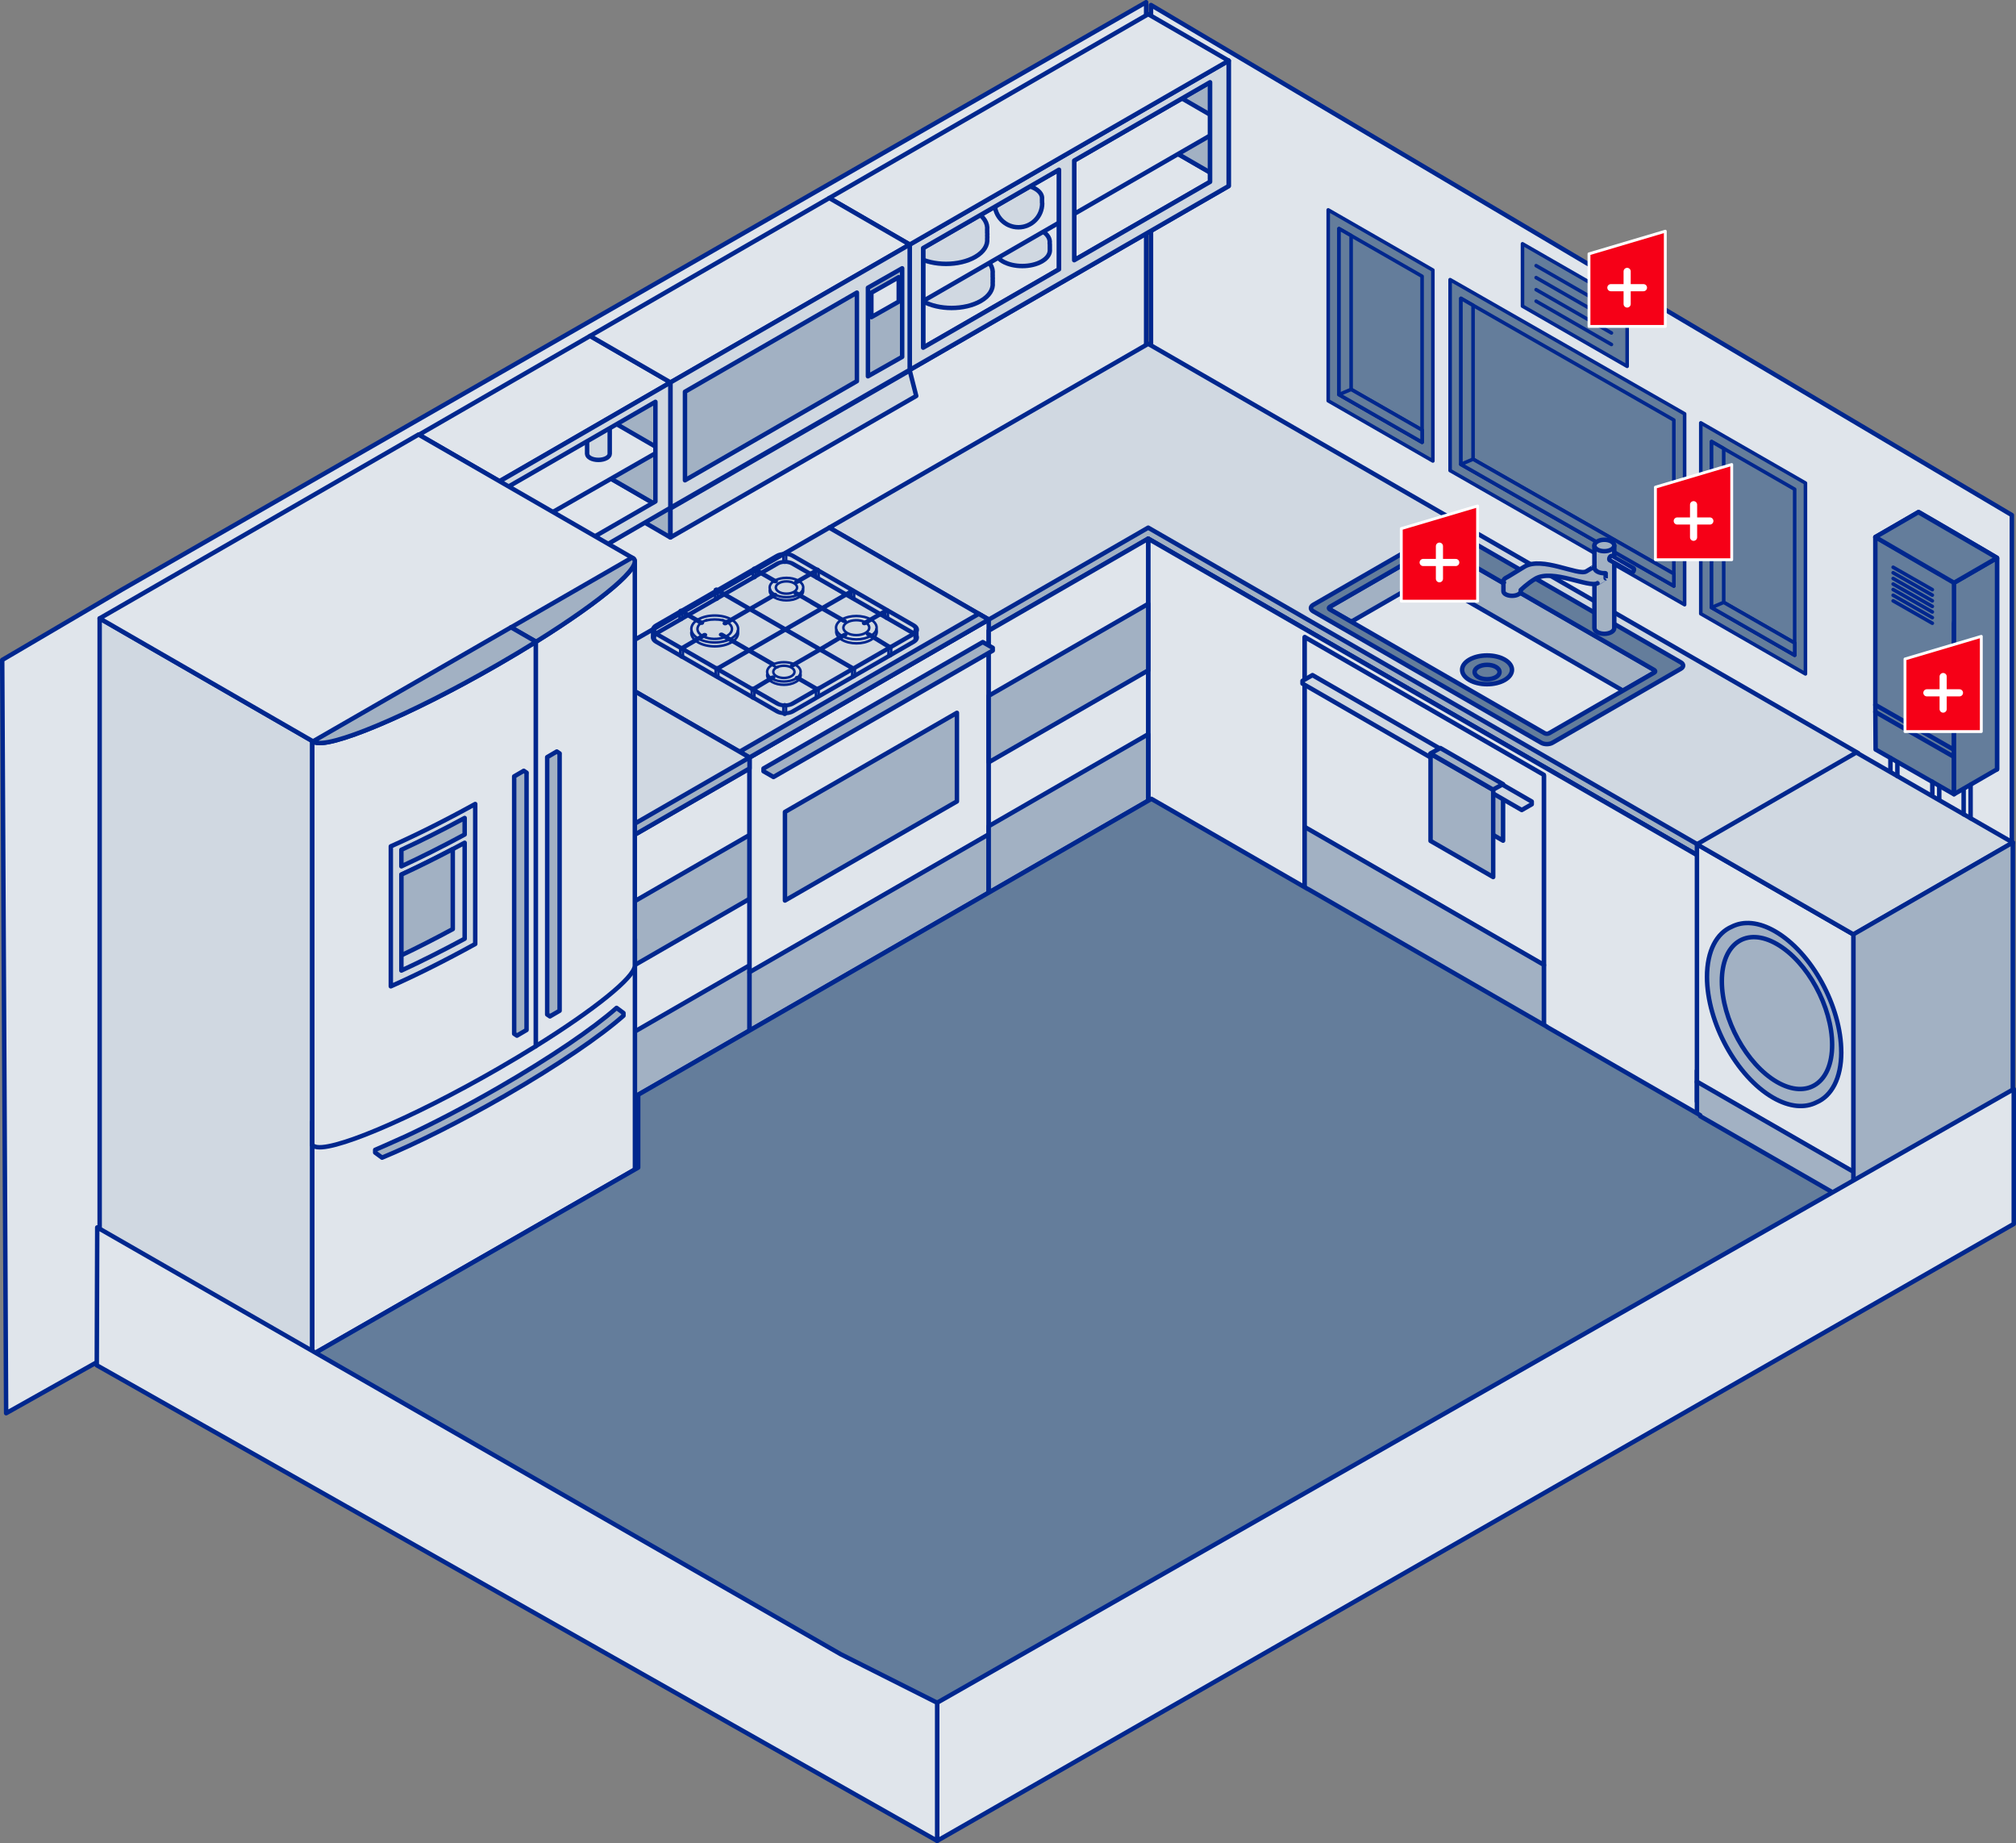 <?xml version="1.0" encoding="UTF-8"?>
<svg id="Calque_2" data-name="Calque 2" xmlns="http://www.w3.org/2000/svg" viewBox="0 0 564.8 516.24">
  <rect x="0" y="0" width="564.8" height="516.24" fill="#808080" stroke="none"/>
  <defs>
    <style>
      .cls-1, .cls-2, .cls-3, .cls-4, .cls-5, .cls-6, .cls-7, .cls-8, .cls-9, .cls-10 {
        stroke: #00278e;
      }

      .cls-1, .cls-2, .cls-3, .cls-4, .cls-5, .cls-6, .cls-7, .cls-8, .cls-9, .cls-10, .cls-11, .cls-12 {
        stroke-linecap: round;
        stroke-linejoin: round;
      }

      .cls-1, .cls-2, .cls-3, .cls-5, .cls-7, .cls-8 {
        stroke-width: 1.25px;
      }

      .cls-1, .cls-9 {
        fill: #647d9b;
      }

      .cls-2 {
        fill: #d0d8e1;
      }

      .cls-3 {
        fill: #a2b1c3;
      }

      .cls-4 {
        stroke-width: .7px;
      }

      .cls-4, .cls-6, .cls-8 {
        fill: none;
      }

      .cls-5 {
        fill: #e0e5eb;
      }

      .cls-7, .cls-10 {
        fill: #fff;
      }

      .cls-11 {
        stroke-width: 2px;
      }

      .cls-11, .cls-12 {
        fill: #f60017;
        stroke: #fff;
      }

      .cls-12 {
        stroke-width: .8px;
      }
    </style>
  </defs>
  <g id="Points_interactifs" data-name="Points interactifs">
    <g>
      <path class="cls-5" d="M563.64,317.51l-241.18-142.87V1.41l241.18,142.86v173.24Z"/>
      <g>
        <g>
          <polygon class="cls-9" points="476.49 171.91 476.49 118.44 505.81 135.3 505.81 188.76 476.49 171.91"/>
          <polygon class="cls-9" points="479.51 123.68 479.51 170.16 502.79 183.52 502.79 137.04 479.51 123.68"/>
          <polygon class="cls-9" points="482.91 125.65 482.91 168.72 502.79 180.11 502.79 183.52 479.51 170.17 479.51 123.68 482.91 125.65"/>
          <polygon class="cls-9" points="482.91 168.72 479.51 170.17 502.79 183.52 502.79 180.11 482.91 168.72"/>
        </g>
        <g>
          <polygon class="cls-9" points="372.11 112.26 372.11 58.79 401.43 75.65 401.43 129.12 372.11 112.26"/>
          <polygon class="cls-9" points="375.13 64.04 375.13 110.52 398.41 123.87 398.41 77.39 375.13 64.04"/>
          <polygon class="cls-9" points="378.53 66 378.53 109.07 398.41 120.46 398.41 123.87 375.13 110.52 375.13 64.04 378.53 66"/>
          <polygon class="cls-9" points="378.53 109.07 375.13 110.52 398.41 123.87 398.41 120.46 378.53 109.07"/>
        </g>
        <g>
          <polygon class="cls-9" points="406.26 131.8 406.26 78.33 471.96 115.91 471.96 169.38 406.26 131.8"/>
          <polygon class="cls-9" points="409.29 83.57 409.29 130.05 468.94 164.13 468.94 117.65 409.29 83.57"/>
          <polygon class="cls-9" points="412.69 85.54 412.69 128.61 468.94 160.72 468.94 164.13 409.29 130.06 409.29 83.57 412.69 85.54"/>
          <polygon class="cls-9" points="412.69 128.61 409.29 130.06 468.94 164.13 468.94 160.72 412.69 128.61"/>
        </g>
      </g>
      <g>
        <polygon class="cls-9" points="426.54 85.75 426.54 68.29 455.86 85.15 455.86 102.61 426.54 85.75"/>
        <line class="cls-9" x1="430.36" y1="77.76" x2="451.46" y2="89.89"/>
        <line class="cls-9" x1="430.36" y1="74.41" x2="451.46" y2="86.54"/>
        <line class="cls-9" x1="430.36" y1="81.13" x2="451.46" y2="93.26"/>
        <line class="cls-9" x1="430.36" y1="84.36" x2="451.46" y2="96.49"/>
      </g>
      <polygon class="cls-5" points="321.1 .62 321.1 174.92 277 199.7 268.09 204.71 219.91 231.79 209.99 237.36 177.85 255.42 165.63 262.29 156.77 267.27 153.3 269.22 150.1 271.02 147.52 272.47 144.05 274.42 87.48 306.21 27.92 381.12 21.28 384.85 1.72 395.84 .62 184.86 34.17 165.15 138.6 105.27 321.1 .62"/>
      <polygon class="cls-3" points="187.8 142.41 175.04 135 175.04 143.12 187.8 150.53 187.8 142.41"/>
      <polygon class="cls-5" points="344.08 51.24 257.42 101.2 246.78 95.05 246.88 82.03 322.22 38.61 344.08 51.24"/>
      <polygon class="cls-3" points="344.08 51.24 343.76 19.86 321.9 7.22 322.22 38.61 344.08 51.24"/>
      <polygon class="cls-5" points="185.26 142.22 141.77 167.12 119.9 154.48 163.4 129.58 185.26 142.22"/>
      <polygon class="cls-3" points="185.26 142.22 184.94 111.99 163.08 99.35 163.4 129.58 185.26 142.22"/>
      <path class="cls-7" d="M166.66,133.15c0,.63.85,1.14,1.89,1.14s1.9-.51,1.9-1.14-.84-1.14-1.9-1.14-1.89.51-1.89,1.14Z"/>
      <polygon class="cls-5" points="185.26 126.03 141.77 150.93 119.9 138.29 163.4 113.39 185.26 126.03"/>
      <path class="cls-2" d="M291.88,64.65c-3.03-1.74-7.93-1.74-10.95,0-1.66.96-2.38,2.24-2.21,3.5-.01.17-.05.33-.03.5-.02.18-.02.37,0,.56-.02.19-.02.37,0,.56-.14,1.23.61,2.49,2.24,3.44,3.02,1.74,7.92,1.74,10.95,0,1.63-.94,2.38-2.2,2.24-3.44.02-.19.02-.37,0-.56.02-.19.02-.37,0-.56.02-.17-.02-.33-.04-.5.17-1.25-.55-2.54-2.21-3.5Z"/>
      <path class="cls-2" d="M278.1,77.53c.03-.26.02-.53,0-.79.22-1.85-.89-3.75-3.35-5.17-4.51-2.6-11.82-2.6-16.33,0-2.45,1.41-3.56,3.31-3.34,5.16-.03.27-.03.53,0,.8-.03.28-.03.56,0,.83-.03.28-.03.56,0,.83-.2,1.84.91,3.72,3.35,5.12,4.51,2.6,11.82,2.6,16.33,0,2.44-1.4,3.54-3.28,3.35-5.12.03-.28.03-.56,0-.83.03-.28.03-.55,0-.83Z"/>
      <polygon class="cls-5" points="344.08 35.05 257.42 85.01 235.55 72.37 322.22 22.41 344.08 35.05"/>
      <path class="cls-2" d="M276.56,65.19c.03-.26.02-.53,0-.79.22-1.85-.89-3.75-3.34-5.17-4.51-2.6-11.82-2.6-16.33,0-2.45,1.41-3.56,3.3-3.35,5.15-.03.27-.03.53,0,.8-.03.28-.03.56,0,.83-.03.28-.03.56,0,.83-.2,1.84.91,3.72,3.35,5.12,4.51,2.6,11.82,2.6,16.33,0,2.44-1.4,3.54-3.28,3.35-5.12.04-.28.04-.56,0-.83.04-.28.04-.56,0-.83Z"/>
      <path class="cls-2" d="M291.93,56.74c.02-.16.03-.32,0-.48.02-.16.02-.32,0-.48.12-1.06-.52-2.13-1.92-2.94-2.59-1.49-6.79-1.49-9.38,0-1.4.81-2.04,1.89-1.92,2.94-.02.16-.02.32,0,.48-.01.14-.01.28,0,.42,0,0,0,0,0,.02-.01.08-.05.15-.05.24,0,3.71,2.98,6.72,6.66,6.72s6.66-3.01,6.66-6.72c0-.07-.03-.12-.04-.19Z"/>
      <path class="cls-2" d="M164.49,127.11c0,.95,1.42,1.71,3.16,1.71s3.17-.77,3.17-1.71v-8.64s-6.34,0-6.34,0v8.64Z"/>
      <path class="cls-7" d="M164.48,118.48c0,1.05,1.43,1.9,3.18,1.9s3.17-.85,3.17-1.9-1.42-1.9-3.17-1.9-3.18.85-3.18,1.9Z"/>
      <polygon class="cls-3" points="190.2 138.13 190.2 108.57 241.59 78.76 241.59 108.83 190.2 138.13"/>
      <polygon class="cls-3" points="232.33 150.88 277 176.63 321.68 150.88 475.89 239.77 520.57 214.02 366.35 125.13 321.68 99.38 232.33 150.88"/>
      <polygon class="cls-2" points="232.33 147.8 277 173.55 321.68 147.8 475.89 236.69 520.57 210.94 366.35 122.05 321.68 96.3 232.33 147.8"/>
      <polygon class="cls-7" points="475.9 239.78 475.9 313.18 475.41 312.9 432.52 288.19 432.52 217.32 365.51 178.69 365.51 249.56 321.67 224.29 321.67 150.89 322.46 151.35 475.41 239.5 475.9 239.78"/>
      <polygon class="cls-5" points="475.9 239.78 475.9 313.18 475.41 312.9 432.52 288.19 432.52 217.32 365.51 178.69 365.51 249.56 321.67 224.29 321.67 150.89 322.46 151.35 475.41 239.5 475.9 239.78"/>
      <polygon class="cls-5" points="187.85 107.12 139.93 134.79 117.39 121.76 165.32 94.1 187.85 107.12"/>
      <polygon class="cls-3" points="209.99 215.26 209.99 288.66 177.88 307.17 165.63 314.23 165.63 240.83 177.85 233.79 209.99 215.26"/>
      <polygon class="cls-5" points="209.99 215.25 165.63 240.83 165.63 259.45 209.99 233.88 209.99 215.25"/>
      <polygon class="cls-5" points="209.99 251.77 165.63 277.35 165.63 295.97 209.99 270.4 209.99 251.77"/>
      <polygon class="cls-5" points="209.99 272.47 277 233.85 277 173.55 209.99 212.17 209.99 272.47"/>
      <polygon class="cls-3" points="277 233.69 277 250.04 209.99 288.66 209.99 272.31 277 233.69"/>
      <polygon class="cls-3" points="209.99 212.17 209.99 215.25 165.63 240.83 120.95 215.07 165.32 189.5 209.99 212.17"/>
      <polygon class="cls-2" points="277 173.55 209.99 212.17 165.32 186.42 232.33 147.8 277 173.55"/>
      <polygon class="cls-5" points="321.67 150.89 321.67 224.29 277 250.04 277 176.64 321.1 151.22 321.67 150.89"/>
      <polygon class="cls-3" points="321.68 169.14 277 194.89 277 213.52 321.68 187.77 321.68 169.14"/>
      <polygon class="cls-3" points="321.67 205.66 321.67 224.29 277 250.04 277 231.41 321.67 205.66"/>
      <path class="cls-3" d="M463.46,187.67c.34.2.34.52,0,.71l-29.47,16.99c-.34.2-.9.2-1.24,0l-60.19-34.69c-.35-.2-.35-.52,0-.71l29.47-16.99c.35-.2.9-.2,1.24,0l60.19,34.69Z"/>
      <polygon class="cls-3" points="277 173.55 209.99 212.17 207.2 210.56 274.21 171.94 277 173.55"/>
      <polygon class="cls-5" points="432.53 270.42 365.52 231.79 365.52 178.43 432.53 217.05 432.53 270.42"/>
      <polygon class="cls-3" points="432.53 270.26 432.53 288.15 432.52 288.14 365.51 249.53 365.51 231.62 432.52 270.25 432.53 270.26"/>
      <polygon class="cls-7" points="519.3 333.79 475.41 308.53 475.41 299.88 519.3 325.14 519.3 333.79"/>
      <polygon class="cls-5" points="519.3 328.38 475.41 303.12 475.41 236.49 519.3 261.76 519.3 328.38"/>
      <polygon class="cls-3" points="519.3 328.23 519.3 338.42 515.32 336.12 475.41 313.16 475.41 302.97 475.9 303.25 519.26 328.21 519.3 328.23"/>
      <polygon class="cls-3" points="278.08 181.49 278.13 181.46 275.33 179.85 213.91 215.25 213.92 215.26 213.91 215.27 213.91 216.03 216.7 217.64 278.13 182.23 278.12 181.46 278.08 181.49"/>
      <path class="cls-3" d="M515.84,294.72c0-12.78-8.29-27.94-18.52-33.84-4.65-2.69-8.89-2.97-12.14-1.31-4.23,1.8-6.95,6.74-6.95,14.05,0,12.79,8.29,27.94,18.52,33.84,4.65,2.68,8.89,2.97,12.14,1.32,4.24-1.8,6.96-6.74,6.96-14.05Z"/>
      <path class="cls-3" d="M513.29,292.68c0,10.66-6.92,15.32-15.45,10.39-8.53-4.93-15.45-17.57-15.45-28.23s6.92-15.32,15.45-10.39c8.53,4.93,15.45,17.57,15.45,28.23Z"/>
      <polygon class="cls-2" points="209.99 212.17 165.63 237.74 120.95 211.99 165.32 186.42 209.99 212.17"/>
      <polygon class="cls-2" points="520.07 210.77 563.95 236.03 519.3 261.76 475.41 236.49 520.07 210.77"/>
      <polygon class="cls-3" points="519.26 338.33 521.03 337.38 521.8 339.18 563.91 314.93 563.91 235.98 519.26 261.7 519.26 338.33"/>
      <path class="cls-2" d="M139.89,134.88v35.11l47.96-27.76v-35.11l-47.96,27.76ZM183.62,140.46l-40.82,23.54v-27.9l40.82-23.54v27.9Z"/>
      <polygon class="cls-2" points="87.48 207.55 87.48 376.72 87.45 379.93 27.92 344.42 27.92 173.22 33.51 176.44 33.95 176.7 87.48 207.55"/>
      <path class="cls-5" d="M117.27,121.71l-89.35,51.5,59.56,34.33c.09.05.19.1.28.14.06.05.11.09.18.13,3.85,2.22,26.99-7.51,51.65-21.73,24.67-14.22,41.55-27.55,37.69-29.78-.06-.04-.14-.07-.22-.1-.07-.06-.15-.11-.24-.16l-59.57-34.33Z"/>
      <polygon class="cls-2" points="187.85 142.41 254.87 103.78 256.69 110.91 187.85 150.53 187.85 142.41"/>
      <polygon class="cls-5" points="177.88 263.06 177.88 327.57 87.49 379.42 87.49 314.22 144.05 282.21 147.52 280.24 150.1 278.78 153.3 276.97 156.77 275.01 165.63 269.99 177.85 263.08 177.88 263.06"/>
      <g>
        <g>
          <path class="cls-5" d="M455.86,194.14s-22.53,13.13-22.87,12.93l-56.06-31.99,22.31-12.86c.35-.2.9-.2,1.24,0l55.39,31.92Z"/>
          <path class="cls-1" d="M421.55,184.77c2.73,1.57,2.73,4.12,0,5.7-2.73,1.57-7.15,1.57-9.88,0-2.73-1.58-2.73-4.12,0-5.7,2.73-1.57,7.15-1.57,9.88,0Z"/>
          <path class="cls-1" d="M419.09,186.81c1.37.79,1.37,2.07,0,2.85-1.37.79-3.58.79-4.95,0-1.37-.79-1.37-2.06,0-2.85,1.37-.79,3.59-.79,4.95,0Z"/>
          <path class="cls-1" d="M470.9,185.53l-63.91-36.84c-.86-.49-2.25-.49-3.1,0l-35.99,20.74c-.85.5-.85,1.3,0,1.79l63.91,36.84c.86.49,2.25.49,3.1,0l35.99-20.74c.86-.49.86-1.3,0-1.79ZM463.46,188.39l-29.47,16.99c-.34.2-.9.2-1.24,0l-60.19-34.69c-.35-.2-.35-.52,0-.71l29.47-16.99c.35-.2.9-.2,1.24,0l60.19,34.69c.34.2.34.52,0,.71Z"/>
          <path class="cls-3" d="M452.24,157.47h0s.01-.02.01-.03v-4.59h-5.56v4.59s.02.02.02.03h-.02v11.57s0,0,0,0v6.9c.01.4.28.81.82,1.12,1.08.63,2.84.63,3.93,0,.53-.31.8-.71.81-1.12v-6.15s0,0,0-.01v-12.3Z"/>
          <path class="cls-3" d="M449.85,160.6l-.1-.05c-.8.05-1.63-.1-2.25-.45-.65-.37-.9-.88-.78-1.36l-.08-.05s0,.03-2.23,1.35c-2.22,1.33-12.46-4.32-17.36-1.29-4.9,3.03-5.05,3.06-5.14,3.1-.67.36-.84.86-.56,1.31l-.15.08v2.38c0,.32.24.65.71.89.95.5,2.48.5,3.43,0,.47-.25.7-.57.71-.89v-.35s1.81-1.8,4.07-3.15c4.84-2.89,15.14,2.65,17.43,1.24,2.3-1.4,2.29-1.39,2.29-1.39v-1.35s0,0,0,0Z"/>
          <path class="cls-7" d="M457.65,159.17h0s-6.03-3.44-6.05-3.44c-.07-.05-.18-.04-.3.03-.25.14-.45.51-.45.83,0,.13.04.23.1.29,0,0,5.97,3.4,6.04,3.45.08.07.2.08.34,0,.25-.14.45-.52.45-.83,0-.16-.05-.27-.13-.32Z"/>
        </g>
        <path class="cls-3" d="M451.43,151.66c1.09.63,1.09,1.64,0,2.26-1.09.63-2.84.63-3.93,0-1.09-.63-1.09-1.64,0-2.26,1.08-.63,2.84-.63,3.92,0Z"/>
      </g>
      <polygon class="cls-3" points="268.09 224.47 268.09 199.66 219.91 227.43 219.91 252.24 268.09 224.47"/>
      <g>
        <path class="cls-7" d="M254.87,68.5v35.11l89.35-51.5V17l-89.35,51.5ZM296.69,75.44l-38.06,21.94v-27.9l38.06-21.94v27.9ZM339.01,50.94l-38.06,21.94v-27.9l38.06-21.94v27.9Z"/>
        <path class="cls-2" d="M254.87,68.5v35.11l89.35-51.5V17l-89.35,51.5ZM296.69,75.44l-38.06,21.94v-27.9l38.06-21.94v27.9ZM339.01,50.94l-38.06,21.94v-27.9l38.06-21.94v27.9Z"/>
      </g>
      <polygon class="cls-5" points="344.22 17 254.87 68.5 232.33 55.47 321.68 3.97 344.22 17"/>
      <polygon class="cls-5" points="165.32 94.1 232.33 55.47 254.87 68.5 187.85 107.12 165.32 94.1"/>
      <path class="cls-2" d="M187.85,107.12v35.11l67.01-38.62v-35.11l-67.01,38.62ZM240.07,106.76l-48.17,27.77v-24.8l48.17-27.77v24.8Z"/>
      <polygon class="cls-3" points="252.75 99.96 252.75 75.15 243.16 80.6 243.16 105.4 252.75 99.96"/>
      <polygon class="cls-5" points="251.79 84.48 251.79 77.64 244.12 81.99 244.12 88.83 251.79 84.48"/>
      <path class="cls-5" d="M177.85,157.22c.06,3.19-11.06,12.19-27.75,22.58v113.23c16.53-10.29,27.6-19.22,27.75-22.49.02-.44,0-113.71,0-113.32Z"/>
      <path class="cls-5" d="M150.1,179.81v113.23c-3.3,2.05-6.81,4.15-10.5,6.28-24.66,14.22-47.8,23.94-51.65,21.72-.07-.04-.36-.2-.46-.25,0-.01,0-.01,0-.01v-113.23c.07.04.15.08.23.11.02,0,.04.02.06.03.06.05.11.09.18.13,3.8,2.19,26.36-7.25,50.65-21.15.33-.19.66-.39,1-.58.35-.2.69-.4,1.04-.6.34-.2.69-.4,1.03-.6,1.14-.67,2.27-1.33,3.37-1.99.22-.13.44-.27.66-.4,1.1-.66,2.17-1.31,3.22-1.96.3-.18.59-.36.87-.54.11-.06.21-.13.31-.19Z"/>
      <path class="cls-3" d="M150.18,179.75c18.71-11.65,30.4-21.55,27.12-23.44-.06-.04-.14-.07-.22-.1,0,0-.01,0-.02-.01l-33.89,19.52,7.01,4.04Z"/>
      <path class="cls-3" d="M143.17,175.71l-55.46,31.94s.04.02.06.03c.06.05.11.09.18.13,3.85,2.22,26.99-7.51,51.65-21.73,3.72-2.14,7.26-4.27,10.57-6.33l-7.01-4.04Z"/>
      <polygon class="cls-3" points="147.54 216.45 147.52 216.44 147.52 216.42 147.51 216.43 146.74 215.9 144.05 217.47 144.05 289.56 144.83 290.08 144.83 289.99 144.83 290.08 147.52 288.5 147.52 217.03 147.54 216.45"/>
      <polygon class="cls-3" points="156.79 211.05 156.78 211.04 156.78 211.02 156.76 211.03 155.99 210.5 153.3 212.08 153.3 284.16 154.08 284.69 154.08 284.5 154.08 284.68 156.78 283.11 156.78 211.59 156.79 211.05"/>
      <path class="cls-3" d="M174.64,283.75s.01-.01.02-.02l-1.92-1.42c-6.42,5.69-18.38,13.87-33.13,22.37-9.19,5.3-18.15,9.95-25.99,13.62-4.99,2.26-8.51,3.77-8.51,3.77h0s0,0,0,0h0s0,.77,0,.77l1.93,1.42c9.47-3.92,21.78-10.06,34.51-17.39,14.75-8.5,26.71-16.68,33.12-22.37v-.75s-.02,0-.02,0Z"/>
      <path class="cls-2" d="M109.49,276.27c6.99-3.1,15.13-7.16,23.65-11.86v-39.21c-8.52,4.7-16.66,8.76-23.65,11.86v39.21Z"/>
      <path class="cls-2" d="M130.18,236.06c-6.28,3.39-12.3,6.4-17.73,8.91v26.88c5.43-2.51,11.45-5.52,17.73-8.91v-26.88Z"/>
      <path class="cls-3" d="M112.45,242.66c5.43-2.51,11.45-5.52,17.73-8.91v-4.63c-6.28,3.39-12.3,6.4-17.73,8.91v4.62Z"/>
      <path class="cls-3" d="M126.85,260.24v-22.4c-5.07,2.67-9.93,5.07-14.39,7.13v22.61c4.52-2.16,9.37-4.63,14.39-7.34Z"/>
      <polygon class="cls-3" points="403.55 225.36 421.1 235.47 421.1 220.34 403.55 210.22 403.55 225.36"/>
      <polygon class="cls-2" points="429.12 224.51 429.13 224.51 367.7 189.1 364.91 190.71 364.94 190.73 364.91 190.71 364.91 191.48 426.33 226.89 429.13 225.28 429.13 224.52 429.12 224.51"/>
      <polygon class="cls-3" points="400.78 235.54 418.33 245.66 418.33 221.27 400.78 211.16 400.78 235.54"/>
      <polygon class="cls-3" points="403.55 209.53 421.1 219.65 418.29 221.17 400.74 211.05 403.55 209.53"/>
      <g>
        <path class="cls-1" d="M525.47,209.92s-.08-12.4-.08-12.45v-46.87c0-.05.03-.11.08-.13.05-.03.11-.03.15,0,0,0,22.09,12.82,21.81,12.81v59.19l-21.96-12.54Z"/>
        <path class="cls-6" d="M541.36,165.16l-10.98-6.27"/>
        <path class="cls-10" d="M541.36,166.7l-10.98-6.27"/>
        <path class="cls-6" d="M541.36,168.3l-10.98-6.27"/>
        <path class="cls-10" d="M541.36,169.86l-10.98-6.27"/>
        <path class="cls-6" d="M541.36,171.4l-10.98-6.27"/>
        <path class="cls-10" d="M541.36,173l-10.98-6.27"/>
        <path class="cls-10" d="M541.36,174.57l-10.98-6.27"/>
        <path class="cls-8" d="M547.39,211.98l-22-12.57"/>
        <path class="cls-8" d="M547.39,210l-22-12.57"/>
        <path class="cls-1" d="M537.45,143.62c0-.05.03-.11.08-.13.05-.03.11-.03.15,0,0,0,22.09,12.82,21.81,12.81v59.19"/>
        <path class="cls-1" d="M547.43,222.46l12.06-6.98v-59.22l-12.06,6.98v59.22Z"/>
        <path class="cls-1" d="M525.39,150.44l12.06-6.98"/>
        <path class="cls-1" d="M537.45,143.46l-12.06,6.98,22.04,12.8,12.06-6.98-22.04-12.8Z"/>
        <line class="cls-8" x1="529.62" y1="212.29" x2="529.62" y2="216.16"/>
        <line class="cls-8" x1="531.57" y1="213.51" x2="531.57" y2="217.38"/>
        <line class="cls-8" x1="541.36" y1="218.97" x2="541.36" y2="222.46"/>
        <line class="cls-8" x1="543.3" y1="220.19" x2="543.3" y2="223.68"/>
        <line class="cls-1" x1="550.13" y1="221.02" x2="550.13" y2="228.08"/>
        <line class="cls-1" x1="552.08" y1="219.82" x2="552.08" y2="229.2"/>
      </g>
      <g>
        <path class="cls-4" d="M256.14,177.73l-.12.07c.08.07.15.15.21.23v-.35s-.06.03-.09.05ZM228.59,161.71v-.35l-1-.58-.5.29,1.73.99c-.13-.06-.23-.19-.23-.35ZM256.99,178.06c-.1-.21-.25-.4-.48-.58-.08-.07-.17-.14-.28-.2-.03-.02-.06-.04-.09-.06l-.12-.07-7.28-4.19-.73-.42-.89-.52-.55-.31-7.32-4.22-.71-.4-.97-.56-.55-.32-7.69-4.42-.74-.43-1-.58-.54-.31-4.76-2.74c-.57-.32-1.29-.51-2.04-.54-.26-.03-.51-.03-.76.01-.71.04-1.4.22-1.95.53l-4.3,2.48-.54.31-1.01.58-.76.44-8.02,4.61-.54.31-1.27.74-.76.43-7.57,4.36-.54.31-1.09.63-.75.43-6.59,3.79-.11.07c-.08.05-.16.1-.23.15-.05.03-.1.07-.14.11-.38.31-.58.66-.6,1.03h0c-.05.53.28,1.05.97,1.45l6.93,3.98s.01.01.01.01l.3.18h.01l19.73,11.37s0,.01,0,.01l.27.14s.02,0,.03,0l6.56,3.79c.55.31,1.23.49,1.94.53.23.03.47.04.71.01.77-.02,1.52-.21,2.1-.54l16.98-9.78,16.87-9.71c.89-.52,1.18-1.25.85-1.9ZM255.63,179.67l-5.96,3.43-.74.43-9.43,5.43-.75.43-9.4,5.42-.72.41-6.84,3.94c-.44.25-1,.39-1.57.42-.25.03-.51.03-.76-.01-.52-.04-1.01-.18-1.42-.41l-6.69-3.85-.75-.43-9.38-5.4-.73-.42-9.17-5.29-.76-.43-6.37-3.67c-.51-.3-.77-.69-.77-1.08h0c0-.09,0-.17.04-.25.05-.19.17-.38.34-.54.11-.11.24-.2.39-.29l.06-.03,6.63-3.82h.01s.12-.08.12-.08c.01,0,.01-.01.02-.01l1.7-.98.54-.31,7.44-4.28h.01l.33-.2,1.83-1.05.54-.31,7.83-4.51.41-.24,1.54-.88.54-.31,4.3-2.48c.46-.27,1.05-.42,1.65-.44.12-.01.24-.01.36,0,.63.01,1.26.16,1.74.44l4.76,2.74.54.31,1.73.99,7.7,4.44.54.32,9,5.18.55.31,8.96,5.17.06.03c.15.09.28.18.39.29.08.07.15.15.21.23.19.28.23.59.12.88h0c-.11.29-.34.54-.72.76ZM256.14,177.73l-.12.07c.08.07.15.15.21.23v-.35s-.06.03-.09.05Z"/>
        <g>
          <path class="cls-4" d="M234.33,176.45h0c-.18.71.03,1.42.64,2.06.13.13.27.26.43.37.16.13.34.25.53.36,2.22,1.28,5.82,1.28,8.04,0,.25-.14.47-.3.66-.46.06-.05.12-.1.17-.15.77-.72,1-1.57.72-2.37"/>
          <line class="cls-4" x1="243.24" y1="174.25" x2="243.23" y2="174.25"/>
        </g>
        <path class="cls-4" d="M235.89,173.5c-2.22,1.28-2.22,3.35,0,4.63,2.22,1.28,5.82,1.28,8.04,0,2.22-1.28,2.22-3.35,0-4.63-2.22-1.28-5.82-1.28-8.04,0Z"/>
        <g>
          <path class="cls-4" d="M224.96,165.01c.17.57.02,1.17-.46,1.69-.12.14-.26.26-.42.37-.13.11-.27.21-.43.3-1.83,1.06-4.81,1.06-6.64,0-.13-.07-.24-.15-.35-.23-.16-.11-.31-.23-.43-.37-.53-.54-.71-1.16-.53-1.76"/>
          <path class="cls-4" d="M217.01,162.65c-1.84,1.06-1.84,2.77,0,3.83,1.84,1.06,4.81,1.06,6.65,0,1.84-1.06,1.84-2.77,0-3.83-1.84-1.06-4.81-1.06-6.65,0Z"/>
          <path class="cls-4" d="M222.44,163.35c-1.17-.67-3.06-.67-4.22,0-1.16.67-1.16,1.76,0,2.43,1.16.67,3.05.67,4.22,0,1.16-.67,1.16-1.76,0-2.43Z"/>
        </g>
        <path class="cls-4" d="M214.99,188.65c-.25.84.18,1.73,1.3,2.37,1.84,1.06,4.81,1.06,6.65,0,.34-.19.61-.4.82-.63.13-.14.24-.29.32-.44.24-.42.29-.86.16-1.29h0"/>
        <path class="cls-4" d="M216.92,185.97c1.59-.64,3.71-.65,5.32-.03.21.08.41.17.59.27.04.02.07.04.11.06,1.12.65,1.55,1.54,1.3,2.38h0c-.11.36-.33.71-.69,1.02-.13.12-.29.23-.46.33-.05.04-.1.07-.15.1-1.84,1.06-4.81,1.06-6.65,0-.71-.4-1.14-.92-1.3-1.45-.25-.84.18-1.73,1.3-2.38.01,0,.03,0,.04-.02l1.05.6s.04.02.07.03"/>
        <path class="cls-4" d="M221.72,186.98c-1.01-.58-2.56-.66-3.71-.23-.12.04-.24.09-.35.16h-.01s-.09.04-.14.07c-1.16.66-1.16,1.75,0,2.42,1.16.67,3.05.67,4.21,0,1.16-.67,1.16-1.76,0-2.42Z"/>
        <g>
          <path class="cls-4" d="M193.75,176.73s0,.01,0,.01c-.22.84.06,1.7.84,2.45.13.13.28.26.44.37.17.14.36.26.57.38,2.56,1.48,6.71,1.48,9.27,0l.24-.15c.17-.11.33-.22.48-.35.99-.79,1.37-1.76,1.12-2.7,0,0,.01,0,0-.01"/>
          <path class="cls-4" d="M203.6,174.04s-.07-.04-.11-.04"/>
          <path class="cls-4" d="M202.52,173.73s-.02,0-.04,0c-1.46-.3-3.07-.3-4.53.02-.02-.01-.04,0-.06,0-.01,0-.02.01-.03.01"/>
        </g>
        <path class="cls-4" d="M195.6,173.51c-2.56,1.47-2.56,3.87,0,5.34,2.56,1.47,6.71,1.47,9.28,0,2.56-1.47,2.56-3.87,0-5.34-2.56-1.47-6.71-1.47-9.28,0Z"/>
        <path class="cls-4" d="M197.95,173.74s-.04,0-.06,0c-.01,0-.02.01-.03.01-.38.12-.73.27-1.05.45-.03.02-.06.04-.09.05-.18.12-.34.23-.48.35-1.23,1.04-1.11,2.45.35,3.4.07.05.14.1.22.14.11.06.22.12.33.17,1.65.8,4,.86,5.75.19.21-.08.41-.17.6-.28.06-.02.11-.05.16-.08,1.77-1.01,1.88-2.62.34-3.72-.1-.08-.22-.15-.34-.22-.06-.04-.12-.07-.18-.1h-.01c-.29-.15-.61-.28-.94-.38-.01,0-.02,0-.04,0M196.62,174.2c-.18.11-.34.22-.49.35M196.48,178.08c.07.05.14.1.22.14.1.06.21.11.32.17M204.11,174.37h-.01c-.1-.08-.21-.15-.33-.22-.06-.04-.12-.07-.19-.1-.03-.02-.06-.03-.09-.05M203.61,178.3c-.18.11-.38.2-.59.28"/>
        <path class="cls-4" d="M242.76,174.52c-.09-.07-.19-.13-.29-.19-.08-.05-.15-.09-.24-.12h-.01c-1.42-.69-3.55-.64-4.89.12-1.41.82-1.41,2.15,0,2.96,1.42.82,3.73.82,5.14,0,1.32-.75,1.41-1.95.29-2.77ZM242.88,174.46c-.09-.07-.19-.13-.29-.19-.08-.05-.15-.09-.24-.13h-.01"/>
        <g>
          <path class="cls-4" d="M241.9,174.72c-.15-.09-.15-.23,0-.31l6.3-3.63c.15-.09.39-.09.54,0,.15.09.15.23,0,.31l-6.3,3.63c-.15.09-.39.09-.54,0Z"/>
          <path class="cls-4" d="M249.02,181.45l-6.01-3.67c-.15-.09-.15-.23,0-.31s.39-.09.54,0l6.01,3.67c.15.09.15.23,0,.31-.15.09-.39.09-.54,0Z"/>
          <g>
            <path class="cls-4" d="M218.01,186.75s-.04.07-.09.1c-.08.04-.17.06-.26.06h-.01c-.07,0-.14,0-.2-.03"/>
            <path class="cls-4" d="M239.31,187.42c-.15.08-.39.08-.54,0l-.03-.02-.2-.11-8.78-5.06-6.93,3.98-.51.3c-.15.09-.39.09-.54,0-.15-.08-.15-.22,0-.31l.46-.26,6.98-4.02-9.19-5.3-9.67,5.57,6.56,3.78c-.21.08-.41.17-.59.28l-6.51-3.75-8.42,4.85-.15.09-.09.05c-.13.07-.34.08-.48.02-.02,0-.04-.01-.06-.02,0-.01-.02-.01-.03-.03-.12-.08-.11-.21.03-.28l.24-.14.18-.1s.01-.01.01,0l8.23-4.75-4.17-2.4-.99-.57-1.1-.64-.13-.07-1.05-.61c-.15-.08-.15-.22,0-.31.15-.09.39-.09.54,0l1.11.64.12.07,1.1.63.88.51,4.23,2.44,9.66-5.57-9.37-5.4-4.9,2.82-1.1.64h-.01l-.11.06-.57.33c-.15.09-.39.09-.54,0-.15-.08-.15-.22,0-.31l.58-.34h.01l.11-.06h.02s1.08-.64,1.08-.64l4.89-2.81-6.69-3.85-.51-.29-1.27-.73-.16-.09-.5-.29-.05-.03s-.03-.02-.04-.04c-.11-.08-.09-.2.04-.27.09-.05.2-.07.31-.07h.02s.06,0,.09.02c.04,0,.09.02.12.05.02,0,.03.01.04.03h.01s.01.01.01.01l.49.28,1.43.82.51.29,6.69,3.85,6.12-3.52.57-.33s.06-.03.09-.04c.14-.05.33-.03.45.04.12.07.14.18.07.25-.02.03-.04.05-.07.06l-.68.39-6.01,3.46,9.38,5.4,9.74-5.61-2.62-1.5c-.06-.03-.09-.07-.11-.11l-2.96-1.71-.74-.42-.57-.33c-.15-.09-.15-.23,0-.31.15-.09.39-.09.54,0l.56.32.63.37,5.84,3.36,6.18-3.56.5-.29,1.44-.82.11-.07h.01s.29-.17.29-.17c.01.03.04.05.07.07.14.1.28.19.43.27l-.23.14h-.01l-.13.07-.46.27-.97.56-.51.29-6.19,3.56s.01.01.01.02l5.23,2.99.7.4c.07.04.11.09.11.15s-.04.12-.11.16c-.15.08-.39.09-.54,0l-.7-.4-5.26-3-9.74,5.61,9.19,5.29,5.21-3.09.78-.47.69-.41c.15-.09.39-.09.54-.01.16.08.16.22.01.31l-.69.42h-.01l-.89.53-5.1,3.04,8.78,5.05.11.07s0-.01.01,0l.11.06c.15.09.15.23,0,.32Z"/>
          </g>
          <path class="cls-4" d="M216.97,162.98l-5.8-3.34c-.15-.09-.15-.23,0-.31.15-.09.39-.09.54,0l5.8,3.34c.15.09.15.23,0,.31-.15.09-.39.09-.54,0Z"/>
          <path class="cls-4" d="M222.94,163.15c-.15-.09-.15-.23,0-.31l5.8-3.34c.15-.09.39-.09.54,0,.15.09.15.23,0,.31l-5.8,3.34c-.15.09-.39.09-.54,0Z"/>
          <path class="cls-4" d="M197.69,177.69c.15.09.15.22,0,.31l-6.43,3.77c-.15.09-.39.09-.54,0,0,0,0,0,0,0-.15-.09-.15-.22,0-.31l6.43-3.77c.15-.09.39-.09.54,0Z"/>
          <path class="cls-4" d="M191.14,171.05l5.68,3.27c.15.09.15.23,0,.31-.15.09-.39.09-.54,0l-5.68-3.27c-.15-.09-.15-.23,0-.31.15-.09.39-.09.54,0Z"/>
          <path class="cls-4" d="M229.16,193.19c-.15.09-.39.09-.54,0l-.03-.02-.14-.08-4.69-2.7-.65-.37s-.02-.01-.02-.02c-.13-.09-.12-.22.02-.29.12-.07.3-.09.44-.04.04,0,.08.02.11.04l.42.24,4.91,2.83h.01s.16.1.16.1c.15.08.15.22,0,.31Z"/>
          <path class="cls-4" d="M216.8,189.59c.15.09.15.23,0,.31l-5.55,3.32c-.15.09-.39.09-.54,0-.15-.09-.15-.23,0-.31l5.55-3.32c.15-.09.39-.09.54,0Z"/>
        </g>
        <path class="cls-4" d="M219.84,200.24c.21,0,.38-.17.38-.38v-2.23c0-.21-.17-.38-.38-.38s-.38.17-.38.38v2.23c0,.21.17.38.38.38Z"/>
        <path class="cls-4" d="M229.35,192.54s0,.05,0,.08v2.43c0,.21-.17.38-.38.38s-.38-.17-.38-.38v-1.94c.25-.19.49-.41.75-.57Z"/>
        <path class="cls-4" d="M239.43,186.97c.05.06.07.14.07.22v2.14c0,.21-.17.38-.38.38s-.38-.17-.38-.38v-2.11c.22-.11.45-.2.69-.25Z"/>
        <path class="cls-4" d="M249.68,181.27v2.18c0,.21-.17.38-.38.38s-.38-.17-.38-.38v-1.75c.24-.17.49-.34.76-.44Z"/>
        <path class="cls-4" d="M256.62,179.02c.21,0,.38-.17.38-.38v-2.11c0-.21-.17-.38-.38-.38s-.38.17-.38.38v2.11c0,.21.17.38.38.38Z"/>
        <path class="cls-4" d="M248.03,170.68c.23.02.45.18.65.29.03.02.06.03.09.05v1.88c0,.21-.17.38-.38.38s-.38-.17-.38-.38v-2.11s0-.07.02-.1c0,0,0,0,0,0Z"/>
        <path class="cls-4" d="M238.84,165.41c.14.13.3.23.46.32v1.58c0,.21-.17.38-.38.38s-.38-.17-.38-.38v-1.87s0-.09.02-.13c.09.03.18.06.27.1Z"/>
        <path class="cls-4" d="M228.98,162.09c.21,0,.38-.17.38-.38v-2.02c0-.21-.17-.38-.38-.38s-.38.17-.38.38v2.02c0,.21.17.38.38.38Z"/>
        <path class="cls-4" d="M219.87,157.63c.21,0,.38-.17.38-.38v-2.06c0-.21-.17-.38-.38-.38s-.38.17-.38.38v2.06c0,.21.17.38.38.38Z"/>
        <path class="cls-4" d="M211.32,161.95c.21,0,.38-.17.38-.38v-2.15c0-.21-.17-.38-.38-.38s-.38.17-.38.38v2.15c0,.21.17.38.38.38Z"/>
        <path class="cls-4" d="M200.73,168c.21,0,.38-.17.38-.38v-2.3c0-.21-.17-.38-.38-.38s-.38.17-.38.38v2.3c0,.21.17.38.38.38Z"/>
        <path class="cls-4" d="M190.76,173.68c.21,0,.38-.17.38-.38v-2.09c0-.21-.17-.38-.38-.38s-.38.17-.38.38v2.09c0,.21.17.38.38.38Z"/>
        <path class="cls-4" d="M183.08,178.8c.21,0,.38-.17.38-.38v-1.93c0-.21-.17-.38-.38-.38s-.38.17-.38.38v1.93c0,.21.17.38.38.38Z"/>
        <path class="cls-4" d="M190.95,184.13c.21,0,.38-.17.38-.38v-2.07c0-.21-.17-.38-.38-.38s-.38.17-.38.38v2.07c0,.21.17.38.38.38Z"/>
        <path class="cls-4" d="M200.87,189.73c.21,0,.38-.17.38-.38v-2.08c0-.21-.17-.38-.38-.38s-.38.17-.38.38v2.08c0,.21.17.38.38.38Z"/>
        <path class="cls-4" d="M210.98,195.66c.21,0,.38-.17.38-.38v-2.23c0-.21-.17-.38-.38-.38s-.38.17-.38.38v2.23c0,.21.17.38.38.38Z"/>
        <path class="cls-4" d="M184.19,177.44c-.15-.09-.28-.19-.39-.29-.17-.16-.29-.34-.34-.53v.97c.07.05.15.09.23.14l.11.07c.11-.11.24-.2.39-.29l.06-.03-.06-.04ZM256.14,174.99l-26.78-15.42-.04-.02-.17-.1-.21-.12h-.01l-6.64-3.83c-.59-.34-1.35-.52-2.13-.55-.2-.02-.39-.01-.58.01h-.01c-.74.03-1.46.21-2.03.54l-6.17,3.55-.42.24-9.97,5.75h-.01l-.53.31-.1.05-9.46,5.45h-.01l-.47.28-6.71,3.86c-.67.39-.99.9-.97,1.4v.02c.01.38.21.75.6,1.07.04.03.09.07.14.11.07.05.15.09.23.14l.11.07,6.76,3.88h0s.15.09.15.09l.03.02.58.33,9.17,5.28.1.06.09.05.57.33,9.35,5.38.76.44,6.18,3.56c.54.31,1.22.5,1.92.54.25.03.5.04.76.01.76-.03,1.5-.21,2.07-.55l6.3-3.63.76-.43,9.39-5.41.57-.33.19-.11,9.41-5.42.76-.43,6.35-3.66.12-.07s.06-.04.09-.05c.11-.07.2-.13.28-.2.22-.18.38-.38.48-.58.33-.66.04-1.39-.85-1.91ZM255.63,177.44l-.06.04-6.18,3.55-.54.31-9.77,5.63-.54.32-9.2,5.29-.31.18-.04.02-.54.31-6.66,3.84c-.47.27-1.07.42-1.68.44-.18.01-.35.01-.53-.01-.56-.03-1.1-.18-1.54-.43l-6.62-3.81-.06-.04-.48-.27-.11-.06-9.37-5.4-.15-.08h0s-.39-.23-.39-.23l-.17-.1-9.21-5.3-.19-.11-.35-.2-.02-.02-6.67-3.83-.06-.04c-.15-.09-.28-.19-.39-.29-.17-.16-.29-.34-.34-.53-.03-.1-.05-.19-.04-.29,0-.38.27-.76.77-1.05l6.19-3.56.41-.24.35-.2.2-.12,9-5.18.6-.34.16-.1.38-.21,9.45-5.45.33-.19.43-.24.11-.07,6.24-3.59c.41-.23.92-.37,1.45-.42.25-.03.51-.03.76,0,.56.03,1.11.18,1.54.42l6.69,3.86h.01l.1.05h0s.43.26.43.26l.33.18,9.11,5.25.08.05.46.26.3.17,8.69,5.01h.02s.54.32.54.32l.21.12,6.87,3.96c.46.27.72.61.77.95.03.24-.02.47-.17.69-.06.08-.13.16-.21.23-.11.11-.24.2-.39.29ZM184.19,177.44c-.15-.09-.28-.19-.39-.29-.17-.16-.29-.34-.34-.53v.97c.07.05.15.09.23.14l.11.07c.11-.11.24-.2.39-.29l.06-.03-.06-.04Z"/>
      </g>
      <polygon class="cls-1" points="516.23 335.6 262.41 483.23 87.49 379.42 178.79 327.04 178.79 306.64 210.9 288.13 277.91 249.51 322.58 223.76 366.42 249.03 366.42 249 433.43 287.61 433.43 287.66 476.32 312.37 476.32 312.63 516.23 335.6"/>
      <path class="cls-5" d="M564.07,305.11l-.26.15-301.26,171.67v38.69l301.62-172.79v-37.78l-.1.06Z"/>
      <g>
        <polygon class="cls-12" points="466.55 91.43 445.17 91.43 445.17 71.1 466.55 64.76 466.55 91.43"/>
        <g>
          <line class="cls-11" x1="451.3" y1="80.58" x2="460.43" y2="80.58"/>
          <line class="cls-11" x1="455.86" y1="85.15" x2="455.86" y2="76.02"/>
        </g>
      </g>
      <g>
        <polygon class="cls-12" points="413.96 168.39 392.58 168.39 392.58 148.06 413.96 141.72 413.96 168.39"/>
        <g>
          <line class="cls-11" x1="398.71" y1="157.55" x2="407.84" y2="157.55"/>
          <line class="cls-11" x1="403.27" y1="162.11" x2="403.27" y2="152.98"/>
        </g>
      </g>
      <g>
        <polygon class="cls-12" points="555.08 204.91 533.7 204.91 533.7 184.58 555.08 178.24 555.08 204.91"/>
        <g>
          <line class="cls-11" x1="539.83" y1="194.06" x2="548.96" y2="194.06"/>
          <line class="cls-11" x1="544.39" y1="198.62" x2="544.39" y2="189.5"/>
        </g>
      </g>
      <g>
        <polygon class="cls-12" points="485.16 156.78 463.78 156.78 463.78 136.45 485.16 130.11 485.16 156.78"/>
        <g>
          <line class="cls-11" x1="469.9" y1="145.93" x2="479.03" y2="145.93"/>
          <line class="cls-11" x1="474.47" y1="150.49" x2="474.47" y2="141.37"/>
        </g>
      </g>
      <path class="cls-5" d="M262.48,476.9l-27-13.58h-.01s-.05-.04-.05-.04l-1.81-1.04-.88-.5-109.97-63.11-62.23-35.72-33.29-19.11-.13,38.61,235.44,133.21v-38.68l-.07-.04Z"/>
    </g>
  </g>
</svg>
